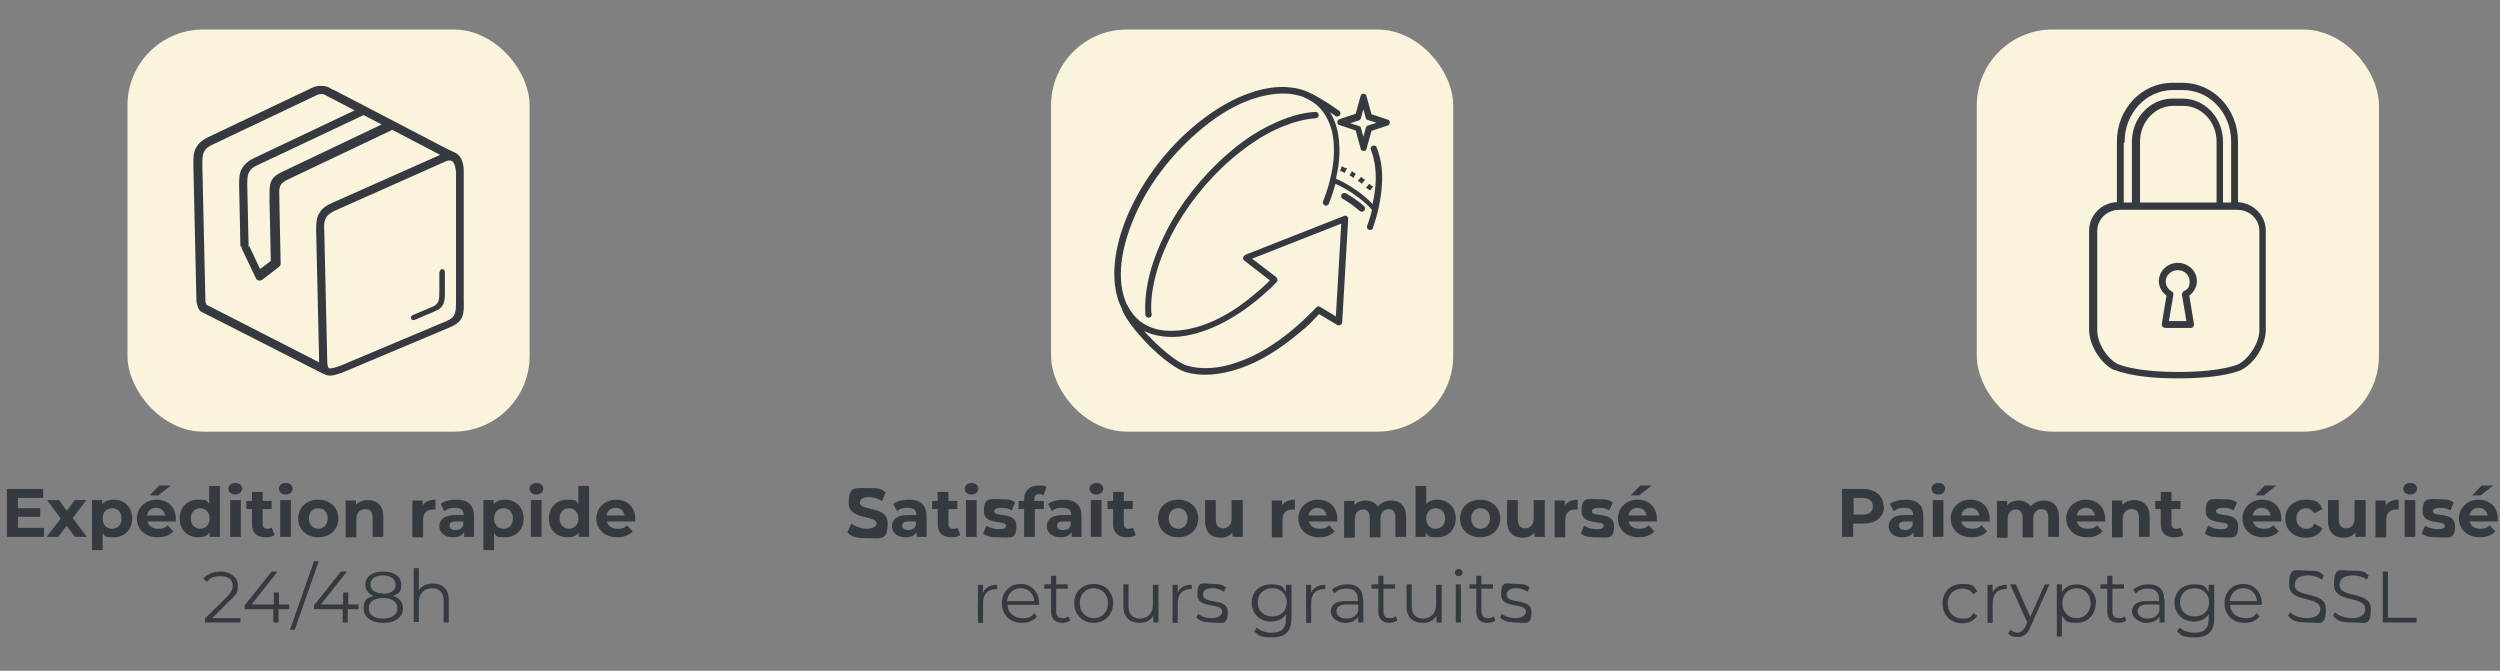 <?xml version="1.0" encoding="UTF-8"?>
<svg xmlns="http://www.w3.org/2000/svg" version="1.1" viewBox="0 0 584.4 156.8">
  <rect x="0" y="0" width="584.4" height="156.8" fill="#808080" stroke="none"/>
  <defs>
    <style>
      .cls-1 {
        stroke: #343a40;
        stroke-miterlimit: 10;
        stroke-width: .5px;
      }

      .cls-1, .cls-2 {
        fill: #343a40;
      }

      .cls-3 {
        fill: #faf4dc;
      }
    </style>
  </defs>
  <!-- Generator: Adobe Illustrator 28.7.1, SVG Export Plug-In . SVG Version: 1.2.0 Build 142)  -->
  <g>
    <g id="Calque_1">
      <g>
        <path class="cls-2" d="M10.3,123.4v2.1H1.6v-11.2h8.5v2.1h-5.9v2.4h5.2v2h-5.2v2.6h6.1Z"/>
        <path class="cls-2" d="M17.5,125.5l-1.9-2.6-2,2.6h-2.7l3.3-4.3-3.2-4.3h2.8l1.8,2.5,1.9-2.5h2.7l-3.2,4.2,3.3,4.4h-2.8Z"/>
        <path class="cls-2" d="M30.9,121.2c0,2.7-1.9,4.4-4.3,4.4s-2-.3-2.6-1v4h-2.5v-11.7h2.4v1c.6-.8,1.6-1.1,2.7-1.1,2.4,0,4.3,1.7,4.3,4.4ZM28.4,121.2c0-1.5-.9-2.4-2.2-2.4s-2.2.9-2.2,2.4.9,2.4,2.2,2.4,2.2-.9,2.2-2.4Z"/>
        <path class="cls-2" d="M41,121.9h-6.5c.2,1.1,1.2,1.7,2.5,1.7s1.6-.3,2.2-.8l1.3,1.4c-.8.9-2,1.4-3.6,1.4-3,0-4.9-1.9-4.9-4.4s2-4.4,4.6-4.4,4.5,1.7,4.5,4.5,0,.5,0,.7ZM34.4,120.5h4.2c-.2-1.1-1-1.8-2.1-1.8s-2,.7-2.1,1.8ZM37,115.8h-2l2.2-2.3h2.7l-2.9,2.3Z"/>
        <path class="cls-2" d="M51.4,113.6v11.9h-2.4v-1c-.6.8-1.5,1.1-2.7,1.1-2.4,0-4.3-1.7-4.3-4.4s1.9-4.4,4.3-4.4,2,.3,2.6,1v-4.2h2.5ZM49,121.2c0-1.5-1-2.4-2.2-2.4s-2.2.9-2.2,2.4,1,2.4,2.2,2.4,2.2-.9,2.2-2.4Z"/>
        <path class="cls-2" d="M53.4,114.3c0-.8.6-1.4,1.6-1.4s1.6.6,1.6,1.3-.6,1.4-1.6,1.4-1.6-.6-1.6-1.4ZM53.8,116.9h2.5v8.6h-2.5v-8.6Z"/>
        <path class="cls-2" d="M64.1,125.1c-.5.4-1.3.5-2,.5-2,0-3.2-1-3.2-3.1v-3.5h-1.3v-1.9h1.3v-2.1h2.5v2.1h2.1v1.9h-2.1v3.5c0,.7.4,1.1,1.1,1.1s.7-.1,1-.3l.7,1.8Z"/>
        <path class="cls-2" d="M65.2,114.3c0-.8.6-1.4,1.6-1.4s1.6.6,1.6,1.3-.6,1.4-1.6,1.4-1.6-.6-1.6-1.4ZM65.5,116.9h2.5v8.6h-2.5v-8.6Z"/>
        <path class="cls-2" d="M69.7,121.2c0-2.6,2-4.4,4.7-4.4s4.7,1.8,4.7,4.4-2,4.4-4.7,4.4-4.7-1.8-4.7-4.4ZM76.6,121.2c0-1.5-.9-2.4-2.2-2.4s-2.2.9-2.2,2.4,1,2.4,2.2,2.4,2.2-.9,2.2-2.4Z"/>
        <path class="cls-2" d="M89.6,120.6v4.9h-2.5v-4.5c0-1.4-.6-2-1.7-2s-2.1.7-2.1,2.3v4.3h-2.5v-8.6h2.4v1c.7-.7,1.7-1.1,2.8-1.1,2,0,3.6,1.2,3.6,3.8Z"/>
        <path class="cls-2" d="M101.8,116.8v2.3c-.2,0-.4,0-.6,0-1.4,0-2.3.8-2.3,2.4v4.1h-2.5v-8.6h2.4v1.1c.6-.8,1.6-1.3,3-1.3Z"/>
        <path class="cls-2" d="M110.8,120.6v4.9h-2.3v-1.1c-.5.8-1.4,1.2-2.6,1.2-2,0-3.2-1.1-3.2-2.6s1.1-2.6,3.7-2.6h2c0-1.1-.6-1.7-2-1.7s-1.9.3-2.5.8l-.9-1.7c.9-.7,2.3-1,3.7-1,2.6,0,4.1,1.2,4.1,3.8ZM108.3,122.8v-.9h-1.7c-1.2,0-1.5.4-1.5,1s.5,1,1.4,1,1.6-.4,1.8-1.2Z"/>
        <path class="cls-2" d="M122.4,121.2c0,2.7-1.9,4.4-4.3,4.4s-2-.3-2.6-1v4h-2.5v-11.7h2.4v1c.6-.8,1.6-1.1,2.7-1.1,2.4,0,4.3,1.7,4.3,4.4ZM119.9,121.2c0-1.5-.9-2.4-2.2-2.4s-2.2.9-2.2,2.4.9,2.4,2.2,2.4,2.2-.9,2.2-2.4Z"/>
        <path class="cls-2" d="M123.8,114.3c0-.8.6-1.4,1.6-1.4s1.6.6,1.6,1.3-.6,1.4-1.6,1.4-1.6-.6-1.6-1.4ZM124.1,116.9h2.5v8.6h-2.5v-8.6Z"/>
        <path class="cls-2" d="M137.7,113.6v11.9h-2.4v-1c-.6.8-1.5,1.1-2.7,1.1-2.4,0-4.3-1.7-4.3-4.4s1.9-4.4,4.3-4.4,2,.3,2.6,1v-4.2h2.5ZM135.2,121.2c0-1.5-1-2.4-2.2-2.4s-2.2.9-2.2,2.4,1,2.4,2.2,2.4,2.2-.9,2.2-2.4Z"/>
        <path class="cls-2" d="M148.4,121.9h-6.5c.2,1.1,1.2,1.7,2.5,1.7s1.6-.3,2.2-.8l1.3,1.4c-.8.9-2,1.4-3.6,1.4-3,0-4.9-1.9-4.9-4.4s2-4.4,4.6-4.4,4.5,1.7,4.5,4.5,0,.5,0,.7ZM141.8,120.5h4.2c-.2-1.1-1-1.8-2.1-1.8s-2,.7-2.1,1.8Z"/>
        <path class="cls-2" d="M56.2,144.4v1.1h-8.3v-.9l4.9-4.8c1.3-1.3,1.6-2.1,1.6-2.9,0-1.4-1-2.2-2.8-2.2s-2.5.4-3.2,1.3l-.9-.7c.9-1.1,2.4-1.7,4.2-1.7s3.9,1.2,3.9,3.2-.4,2.2-2,3.7l-4,4h6.5Z"/>
        <path class="cls-2" d="M67.5,142.4h-2.4v3.1h-1.2v-3.1h-6.7v-.9l6.3-7.9h1.4l-6.1,7.7h5.2v-2.8h1.2v2.8h2.4v1.1Z"/>
        <path class="cls-2" d="M73.4,131.2h1.1l-5.6,16h-1.1l5.6-16Z"/>
        <path class="cls-2" d="M83.7,142.4h-2.4v3.1h-1.2v-3.1h-6.7v-.9l6.3-7.9h1.4l-6.1,7.7h5.2v-2.8h1.2v2.8h2.4v1.1Z"/>
        <path class="cls-2" d="M94.2,142.2c0,2.1-1.8,3.4-4.6,3.4s-4.6-1.3-4.6-3.4.8-2.4,2.3-2.9c-1.2-.5-1.9-1.4-1.9-2.6,0-1.9,1.6-3.1,4.2-3.1s4.2,1.2,4.2,3.1-.7,2.1-1.9,2.6c1.5.5,2.3,1.5,2.3,2.9ZM92.9,142.2c0-1.5-1.3-2.4-3.4-2.4s-3.3.9-3.3,2.4,1.2,2.4,3.3,2.4,3.4-.9,3.4-2.4ZM89.5,138.8c1.9,0,3-.8,3-2.1s-1.2-2.2-3-2.2-2.9.8-2.9,2.1,1.1,2.1,2.9,2.1Z"/>
        <path class="cls-2" d="M104.9,140.3v5.2h-1.2v-5.1c0-1.9-1-2.9-2.7-2.9s-3.1,1.2-3.1,3.2v4.7h-1.2v-12.6h1.2v5.2c.7-1,1.8-1.6,3.3-1.6,2.2,0,3.7,1.3,3.7,3.8Z"/>
      </g>
      <g>
        <rect class="cls-3" x="462.1" y="6.9" width="94" height="94" rx="17.7" ry="17.7"/>
        <g>
          <path class="cls-1" d="M506.7,69l-1.1,6.7c0,.2,0,.3.1.5.1.1.3.2.4.2h6c.2,0,.3,0,.4-.2.1-.1.2-.3.1-.5l-1.1-6.7c1.1-.8,1.8-2,1.8-3.3,0-2.2-1.9-4-4.2-4s-4.2,1.8-4.2,4c0,1.3.7,2.5,1.8,3.3h0ZM509.1,62.9c1.7,0,3,1.3,3,2.9s-.6,2-1.5,2.5c-.2.1-.3.4-.3.6l1.1,6.4h-4.7l1.1-6.4c0-.2,0-.5-.3-.6-.9-.5-1.5-1.5-1.5-2.5,0-1.6,1.4-2.9,3.1-2.9h0Z"/>
          <path class="cls-1" d="M494.3,86.2c.2,0,3.9,2,14.8,2s14.7-1.9,14.8-2c3.1-1.6,5.5-5.7,5.5-9.1v-23.2c0-3.5-2.9-6.3-6.5-6.4v-14.5c0-7.4-5.7-13.4-12.7-13.4h-2.4c-7,0-12.7,6-12.7,13.4v14.5c-3.6,0-6.5,2.9-6.5,6.4v23.2c0,3.4,2.5,7.5,5.5,9.1h0ZM496.4,33.1c0-6.8,5.2-12.3,11.5-12.3h2.4c6.4,0,11.5,5.5,11.5,12.3v14.5h-2.4v-14.5c0-5.4-4.1-9.8-9.2-9.8h-2.4c-5,0-9.2,4.4-9.2,9.8v14.5h-2.4v-14.5ZM500,47.6v-14.5c0-4.7,3.6-8.6,8-8.6h2.4c4.4,0,8,3.9,8,8.6v14.5h-18.4ZM490,54c0-2.9,2.4-5.2,5.4-5.2h27.6c3,0,5.4,2.3,5.4,5.2v23.2c0,2.9-2.3,6.6-4.9,8.1,0,0-3.7,1.9-14.3,1.9s-14.2-1.9-14.3-1.9c-2.7-1.4-4.9-5.1-4.9-8.1v-23.2Z"/>
        </g>
      </g>
      <g>
        <path class="cls-2" d="M198.1,124.4l.9-2c.9.7,2.4,1.2,3.7,1.2s2.2-.5,2.2-1.2c0-2.1-6.5-.7-6.5-4.8s1.5-3.5,4.7-3.5,2.8.3,3.9,1l-.8,2c-1-.6-2.1-.9-3.1-.9-1.5,0-2.1.6-2.1,1.3,0,2.1,6.5.6,6.5,4.8s-1.6,3.5-4.8,3.5-3.6-.5-4.6-1.3Z"/>
        <path class="cls-2" d="M216.6,120.6v4.9h-2.3v-1.1c-.5.8-1.4,1.2-2.6,1.2-2,0-3.2-1.1-3.2-2.6s1.1-2.6,3.7-2.6h2c0-1.1-.6-1.7-2-1.7s-1.9.3-2.5.8l-.9-1.7c.9-.7,2.3-1,3.7-1,2.6,0,4.1,1.2,4.1,3.8ZM214.1,122.8v-.9h-1.7c-1.2,0-1.5.4-1.5,1s.5,1,1.4,1,1.6-.4,1.8-1.2Z"/>
        <path class="cls-2" d="M224.4,125.1c-.5.4-1.3.5-2,.5-2,0-3.2-1-3.2-3.1v-3.5h-1.3v-1.9h1.3v-2.1h2.5v2.1h2.1v1.9h-2.1v3.5c0,.7.4,1.1,1.1,1.1s.7-.1,1-.3l.7,1.8Z"/>
        <path class="cls-2" d="M225.5,114.3c0-.8.6-1.4,1.6-1.4s1.6.6,1.6,1.3-.6,1.4-1.6,1.4-1.6-.6-1.6-1.4ZM225.8,116.9h2.5v8.6h-2.5v-8.6Z"/>
        <path class="cls-2" d="M229.8,124.7l.8-1.8c.8.5,1.9.8,3,.8s1.6-.3,1.6-.8c0-1.4-5.2,0-5.2-3.4s1.5-2.8,4-2.8,2.5.3,3.3.8l-.8,1.8c-.8-.5-1.7-.6-2.5-.6-1.1,0-1.6.4-1.6.8,0,1.5,5.2,0,5.2,3.4s-1.5,2.7-4.1,2.7-2.9-.4-3.7-.9Z"/>
        <path class="cls-2" d="M241.8,117.1h2.2v1.9h-2.1v6.5h-2.5v-6.5h-1.3v-1.9h1.3v-.4c0-1.9,1.2-3.2,3.3-3.2s1.4.1,1.9.5l-.7,1.8c-.3-.2-.6-.3-1-.3-.7,0-1.1.4-1.1,1.2v.4Z"/>
        <path class="cls-2" d="M252.8,120.6v4.9h-2.3v-1.1c-.5.8-1.4,1.2-2.6,1.2-2,0-3.2-1.1-3.2-2.6s1.1-2.6,3.7-2.6h2c0-1.1-.6-1.7-2-1.7s-1.9.3-2.5.8l-.9-1.7c.9-.7,2.3-1,3.7-1,2.6,0,4.1,1.2,4.1,3.8ZM250.3,122.8v-.9h-1.7c-1.2,0-1.5.4-1.5,1s.5,1,1.4,1,1.6-.4,1.8-1.2Z"/>
        <path class="cls-2" d="M254.7,114.3c0-.8.6-1.4,1.6-1.4s1.6.6,1.6,1.3-.6,1.4-1.6,1.4-1.6-.6-1.6-1.4ZM255,116.9h2.5v8.6h-2.5v-8.6Z"/>
        <path class="cls-2" d="M265.4,125.1c-.5.4-1.3.5-2,.5-2,0-3.2-1-3.2-3.1v-3.5h-1.3v-1.9h1.3v-2.1h2.5v2.1h2.1v1.9h-2.1v3.5c0,.7.4,1.1,1.1,1.1s.7-.1,1-.3l.7,1.8Z"/>
        <path class="cls-2" d="M270.7,121.2c0-2.6,2-4.4,4.7-4.4s4.7,1.8,4.7,4.4-2,4.4-4.7,4.4-4.7-1.8-4.7-4.4ZM277.6,121.2c0-1.5-.9-2.4-2.2-2.4s-2.2.9-2.2,2.4,1,2.4,2.2,2.4,2.2-.9,2.2-2.4Z"/>
        <path class="cls-2" d="M290.5,116.9v8.6h-2.4v-1c-.7.8-1.6,1.2-2.7,1.2-2.2,0-3.7-1.2-3.7-3.9v-4.9h2.5v4.5c0,1.4.6,2.1,1.7,2.1s2-.7,2-2.3v-4.3h2.5Z"/>
        <path class="cls-2" d="M302.7,116.8v2.3c-.2,0-.4,0-.6,0-1.4,0-2.3.8-2.3,2.4v4.1h-2.5v-8.6h2.4v1.1c.6-.8,1.6-1.3,3-1.3Z"/>
        <path class="cls-2" d="M312.5,121.9h-6.5c.2,1.1,1.2,1.7,2.5,1.7s1.6-.3,2.2-.8l1.3,1.4c-.8.9-2,1.4-3.6,1.4-3,0-4.9-1.9-4.9-4.4s2-4.4,4.6-4.4,4.5,1.7,4.5,4.5,0,.5,0,.7ZM305.9,120.5h4.2c-.2-1.1-1-1.8-2.1-1.8s-2,.7-2.1,1.8Z"/>
        <path class="cls-2" d="M328.7,120.6v4.9h-2.5v-4.5c0-1.4-.6-2-1.6-2s-1.9.7-1.9,2.3v4.3h-2.5v-4.5c0-1.4-.6-2-1.6-2s-1.9.7-1.9,2.3v4.3h-2.5v-8.6h2.4v1c.6-.7,1.6-1.1,2.7-1.1s2.2.5,2.8,1.4c.7-.9,1.8-1.4,3.1-1.4,2,0,3.5,1.2,3.5,3.8Z"/>
        <path class="cls-2" d="M340.3,121.2c0,2.7-1.9,4.4-4.3,4.4s-2.1-.4-2.7-1.1v1h-2.4v-11.9h2.5v4.2c.6-.7,1.5-1,2.6-1,2.4,0,4.3,1.7,4.3,4.4ZM337.8,121.2c0-1.5-.9-2.4-2.2-2.4s-2.2.9-2.2,2.4.9,2.4,2.2,2.4,2.2-.9,2.2-2.4Z"/>
        <path class="cls-2" d="M341.3,121.2c0-2.6,2-4.4,4.7-4.4s4.7,1.8,4.7,4.4-2,4.4-4.7,4.4-4.7-1.8-4.7-4.4ZM348.3,121.2c0-1.5-.9-2.4-2.2-2.4s-2.2.9-2.2,2.4,1,2.4,2.2,2.4,2.2-.9,2.2-2.4Z"/>
        <path class="cls-2" d="M361.1,116.9v8.6h-2.4v-1c-.7.8-1.6,1.2-2.7,1.2-2.2,0-3.7-1.2-3.7-3.9v-4.9h2.5v4.5c0,1.4.6,2.1,1.7,2.1s2-.7,2-2.3v-4.3h2.5Z"/>
        <path class="cls-2" d="M368.8,116.8v2.3c-.2,0-.4,0-.6,0-1.4,0-2.3.8-2.3,2.4v4.1h-2.5v-8.6h2.4v1.1c.6-.8,1.6-1.3,3-1.3Z"/>
        <path class="cls-2" d="M369.5,124.7l.8-1.8c.8.5,1.9.8,3,.8s1.6-.3,1.6-.8c0-1.4-5.2,0-5.2-3.4s1.5-2.8,4-2.8,2.5.3,3.3.8l-.8,1.8c-.8-.5-1.7-.6-2.5-.6-1.1,0-1.6.4-1.6.8,0,1.5,5.2,0,5.2,3.4s-1.5,2.7-4.1,2.7-2.9-.4-3.7-.9Z"/>
        <path class="cls-2" d="M387.2,121.9h-6.5c.2,1.1,1.2,1.7,2.5,1.7s1.6-.3,2.2-.8l1.3,1.4c-.8.9-2,1.4-3.6,1.4-3,0-4.9-1.9-4.9-4.4s2-4.4,4.6-4.4,4.5,1.7,4.5,4.5,0,.5,0,.7ZM380.7,120.5h4.2c-.2-1.1-1-1.8-2.1-1.8s-2,.7-2.1,1.8ZM383.2,115.8h-2l2.2-2.3h2.7l-2.9,2.3Z"/>
        <path class="cls-2" d="M233.1,136.5v1.2c-.1,0-.2,0-.3,0-1.9,0-3,1.2-3,3.3v4.6h-1.2v-8.9h1.2v1.8c.6-1.2,1.7-1.8,3.3-1.8Z"/>
        <path class="cls-2" d="M243,141.4h-7.5c.1,1.9,1.6,3.1,3.5,3.1s2.1-.4,2.7-1.2l.7.8c-.8,1-2,1.5-3.5,1.5-2.8,0-4.7-1.9-4.7-4.6s1.9-4.5,4.4-4.5,4.3,1.9,4.3,4.5,0,.2,0,.4ZM235.5,140.5h6.3c-.2-1.8-1.4-3-3.2-3s-3,1.2-3.2,3Z"/>
        <path class="cls-2" d="M250.2,145c-.5.4-1.2.6-1.9.6-1.7,0-2.6-1-2.6-2.6v-5.4h-1.6v-1h1.6v-2h1.2v2h2.7v1h-2.7v5.3c0,1.1.5,1.6,1.5,1.6s1-.2,1.3-.5l.4.9Z"/>
        <path class="cls-2" d="M251.1,141c0-2.7,1.9-4.5,4.6-4.5s4.5,1.9,4.5,4.5-1.9,4.6-4.5,4.6-4.6-1.9-4.6-4.6ZM259,141c0-2.1-1.4-3.5-3.3-3.5s-3.3,1.4-3.3,3.5,1.4,3.5,3.3,3.5,3.3-1.4,3.3-3.5Z"/>
        <path class="cls-2" d="M270.8,136.6v8.9h-1.2v-1.6c-.6,1.1-1.8,1.7-3.2,1.7-2.3,0-3.8-1.3-3.8-3.8v-5.2h1.2v5.1c0,1.9,1,2.9,2.7,2.9s3-1.2,3-3.2v-4.7h1.2Z"/>
        <path class="cls-2" d="M278.6,136.5v1.2c-.1,0-.2,0-.3,0-1.9,0-3,1.2-3,3.3v4.6h-1.2v-8.9h1.2v1.8c.6-1.2,1.7-1.8,3.3-1.8Z"/>
        <path class="cls-2" d="M279.6,144.5l.5-1c.7.6,1.9,1,3.2,1s2.4-.6,2.4-1.5c0-2.3-5.8-.5-5.8-4s1.3-2.5,3.5-2.5,2.4.3,3.2.8l-.5,1c-.8-.5-1.7-.8-2.6-.8-1.6,0-2.3.6-2.3,1.5,0,2.4,5.8.6,5.8,4s-1.4,2.5-3.7,2.5-2.9-.5-3.6-1.1Z"/>
        <path class="cls-2" d="M301.9,136.6v7.9c0,3.1-1.5,4.5-4.5,4.5s-3.2-.5-4.2-1.4l.6-.9c.8.8,2.1,1.2,3.5,1.2,2.3,0,3.3-1,3.3-3.2v-1.1c-.7,1.1-2,1.7-3.5,1.7-2.5,0-4.5-1.8-4.5-4.4s1.9-4.3,4.5-4.3,2.8.6,3.5,1.8v-1.7h1.2ZM300.8,140.8c0-1.9-1.4-3.3-3.4-3.3s-3.4,1.3-3.4,3.3,1.4,3.3,3.4,3.3,3.4-1.3,3.4-3.3Z"/>
        <path class="cls-2" d="M309.8,136.5v1.2c-.1,0-.2,0-.3,0-1.9,0-3,1.2-3,3.3v4.6h-1.2v-8.9h1.2v1.8c.6-1.2,1.7-1.8,3.3-1.8Z"/>
        <path class="cls-2" d="M318.7,140v5.5h-1.2v-1.4c-.5.9-1.6,1.5-3.1,1.5s-3.3-1.1-3.3-2.6.9-2.5,3.5-2.5h2.8v-.5c0-1.5-.9-2.4-2.5-2.4s-2.2.4-3,1.1l-.5-.9c.9-.8,2.2-1.2,3.6-1.2,2.3,0,3.6,1.2,3.6,3.5ZM317.5,142.8v-1.5h-2.8c-1.7,0-2.3.7-2.3,1.6s.8,1.7,2.3,1.7,2.4-.6,2.8-1.8Z"/>
        <path class="cls-2" d="M326.7,145c-.5.4-1.2.6-1.9.6-1.7,0-2.6-1-2.6-2.6v-5.4h-1.6v-1h1.6v-2h1.2v2h2.7v1h-2.7v5.3c0,1.1.5,1.6,1.5,1.6s1-.2,1.3-.5l.4.9Z"/>
        <path class="cls-2" d="M337,136.6v8.9h-1.2v-1.6c-.6,1.1-1.8,1.7-3.2,1.7-2.3,0-3.8-1.3-3.8-3.8v-5.2h1.2v5.1c0,1.9,1,2.9,2.7,2.9s3-1.2,3-3.2v-4.7h1.2Z"/>
        <path class="cls-2" d="M340.1,133.8c0-.5.4-.8.9-.8s.9.4.9.8-.4.9-.9.9-.9-.4-.9-.9ZM340.3,136.6h1.2v8.9h-1.2v-8.9Z"/>
        <path class="cls-2" d="M349.6,145c-.5.4-1.2.6-1.9.6-1.7,0-2.6-1-2.6-2.6v-5.4h-1.6v-1h1.6v-2h1.2v2h2.7v1h-2.7v5.3c0,1.1.5,1.6,1.5,1.6s1-.2,1.3-.5l.4.9Z"/>
        <path class="cls-2" d="M350.6,144.5l.5-1c.7.6,1.9,1,3.2,1s2.4-.6,2.4-1.5c0-2.3-5.8-.5-5.8-4s1.3-2.5,3.5-2.5,2.4.3,3.2.8l-.5,1c-.8-.5-1.7-.8-2.6-.8-1.6,0-2.3.6-2.3,1.5,0,2.4,5.8.6,5.8,4s-1.4,2.5-3.7,2.5-2.9-.5-3.6-1.1Z"/>
      </g>
      <g>
        <path class="cls-2" d="M440.4,118.4c0,2.5-1.9,4-4.9,4h-2.3v3.1h-2.6v-11.2h4.8c3,0,4.9,1.6,4.9,4.1ZM437.8,118.4c0-1.2-.8-2-2.4-2h-2.1v3.9h2.1c1.6,0,2.4-.7,2.4-1.9Z"/>
        <path class="cls-2" d="M449.6,120.6v4.9h-2.3v-1.1c-.5.8-1.4,1.2-2.6,1.2-2,0-3.2-1.1-3.2-2.6s1.1-2.6,3.7-2.6h2c0-1.1-.6-1.7-2-1.7s-1.9.3-2.5.8l-.9-1.7c.9-.7,2.3-1,3.7-1,2.6,0,4.1,1.2,4.1,3.8ZM447.1,122.8v-.9h-1.7c-1.2,0-1.5.4-1.5,1s.5,1,1.4,1,1.6-.4,1.8-1.2Z"/>
        <path class="cls-2" d="M451.5,114.3c0-.8.6-1.4,1.6-1.4s1.6.6,1.6,1.3-.6,1.4-1.6,1.4-1.6-.6-1.6-1.4ZM451.8,116.9h2.5v8.6h-2.5v-8.6Z"/>
        <path class="cls-2" d="M465,121.9h-6.5c.2,1.1,1.2,1.7,2.5,1.7s1.6-.3,2.2-.8l1.3,1.4c-.8.9-2,1.4-3.6,1.4-3,0-4.9-1.9-4.9-4.4s2-4.4,4.6-4.4,4.5,1.7,4.5,4.5,0,.5,0,.7ZM458.5,120.5h4.2c-.2-1.1-1-1.8-2.1-1.8s-2,.7-2.1,1.8Z"/>
        <path class="cls-2" d="M481.3,120.6v4.9h-2.5v-4.5c0-1.4-.6-2-1.6-2s-1.9.7-1.9,2.3v4.3h-2.5v-4.5c0-1.4-.6-2-1.6-2s-1.9.7-1.9,2.3v4.3h-2.5v-8.6h2.4v1c.6-.7,1.6-1.1,2.7-1.1s2.2.5,2.8,1.4c.7-.9,1.8-1.4,3.1-1.4,2,0,3.5,1.2,3.5,3.8Z"/>
        <path class="cls-2" d="M492,121.9h-6.5c.2,1.1,1.2,1.7,2.5,1.7s1.6-.3,2.2-.8l1.3,1.4c-.8.9-2,1.4-3.6,1.4-3,0-4.9-1.9-4.9-4.4s2-4.4,4.6-4.4,4.5,1.7,4.5,4.5,0,.5,0,.7ZM485.5,120.5h4.2c-.2-1.1-1-1.8-2.1-1.8s-2,.7-2.1,1.8Z"/>
        <path class="cls-2" d="M502.5,120.6v4.9h-2.5v-4.5c0-1.4-.6-2-1.7-2s-2.1.7-2.1,2.3v4.3h-2.5v-8.6h2.4v1c.7-.7,1.7-1.1,2.8-1.1,2,0,3.6,1.2,3.6,3.8Z"/>
        <path class="cls-2" d="M510.3,125.1c-.5.4-1.3.5-2,.5-2,0-3.2-1-3.2-3.1v-3.5h-1.3v-1.9h1.3v-2.1h2.5v2.1h2.1v1.9h-2.1v3.5c0,.7.4,1.1,1.1,1.1s.7-.1,1-.3l.7,1.8Z"/>
        <path class="cls-2" d="M515.4,124.7l.8-1.8c.8.5,1.9.8,3,.8s1.6-.3,1.6-.8c0-1.4-5.2,0-5.2-3.4s1.5-2.8,4-2.8,2.5.3,3.3.8l-.8,1.8c-.8-.5-1.7-.6-2.5-.6-1.1,0-1.6.4-1.6.8,0,1.5,5.2,0,5.2,3.4s-1.5,2.7-4.1,2.7-2.9-.4-3.7-.9Z"/>
        <path class="cls-2" d="M533.2,121.9h-6.5c.2,1.1,1.2,1.7,2.5,1.7s1.6-.3,2.2-.8l1.3,1.4c-.8.9-2,1.4-3.6,1.4-3,0-4.9-1.9-4.9-4.4s2-4.4,4.6-4.4,4.5,1.7,4.5,4.5,0,.5,0,.7ZM526.6,120.5h4.2c-.2-1.1-1-1.8-2.1-1.8s-2,.7-2.1,1.8ZM529.2,115.8h-2l2.2-2.3h2.7l-2.9,2.3Z"/>
        <path class="cls-2" d="M534.2,121.2c0-2.6,2-4.4,4.8-4.4s3.2.8,3.9,2.2l-1.9,1c-.5-.8-1.2-1.2-1.9-1.2-1.3,0-2.3.9-2.3,2.4s1,2.4,2.3,2.4,1.5-.4,1.9-1.2l1.9,1.1c-.6,1.4-2,2.2-3.9,2.2-2.8,0-4.8-1.8-4.8-4.4Z"/>
        <path class="cls-2" d="M553,116.9v8.6h-2.4v-1c-.7.8-1.6,1.2-2.7,1.2-2.2,0-3.7-1.2-3.7-3.9v-4.9h2.5v4.5c0,1.4.6,2.1,1.7,2.1s2-.7,2-2.3v-4.3h2.5Z"/>
        <path class="cls-2" d="M560.7,116.8v2.3c-.2,0-.4,0-.6,0-1.4,0-2.3.8-2.3,2.4v4.1h-2.5v-8.6h2.4v1.1c.6-.8,1.6-1.3,3-1.3Z"/>
        <path class="cls-2" d="M561.8,114.3c0-.8.6-1.4,1.6-1.4s1.6.6,1.6,1.3-.6,1.4-1.6,1.4-1.6-.6-1.6-1.4ZM562.1,116.9h2.5v8.6h-2.5v-8.6Z"/>
        <path class="cls-2" d="M566.1,124.7l.8-1.8c.8.5,1.9.8,3,.8s1.6-.3,1.6-.8c0-1.4-5.2,0-5.2-3.4s1.5-2.8,4-2.8,2.5.3,3.3.8l-.8,1.8c-.8-.5-1.7-.6-2.5-.6-1.1,0-1.6.4-1.6.8,0,1.5,5.2,0,5.2,3.4s-1.5,2.7-4.1,2.7-2.9-.4-3.7-.9Z"/>
        <path class="cls-2" d="M583.8,121.9h-6.5c.2,1.1,1.2,1.7,2.5,1.7s1.6-.3,2.2-.8l1.3,1.4c-.8.9-2,1.4-3.6,1.4-3,0-4.9-1.9-4.9-4.4s2-4.4,4.6-4.4,4.5,1.7,4.5,4.5,0,.5,0,.7ZM577.3,120.5h4.2c-.2-1.1-1-1.8-2.1-1.8s-2,.7-2.1,1.8ZM579.9,115.8h-2l2.2-2.3h2.7l-2.9,2.3Z"/>
        <path class="cls-2" d="M454.1,141c0-2.7,1.9-4.5,4.6-4.5s2.8.6,3.5,1.8l-.9.6c-.6-.9-1.6-1.3-2.6-1.3-2,0-3.4,1.4-3.4,3.5s1.4,3.5,3.4,3.5,2-.4,2.6-1.3l.9.6c-.7,1.2-2,1.8-3.5,1.8-2.7,0-4.6-1.9-4.6-4.6Z"/>
        <path class="cls-2" d="M469.1,136.5v1.2c-.1,0-.2,0-.3,0-1.9,0-3,1.2-3,3.3v4.6h-1.2v-8.9h1.2v1.8c.6-1.2,1.7-1.8,3.3-1.8Z"/>
        <path class="cls-2" d="M479.1,136.6l-4.5,10c-.7,1.8-1.7,2.3-3,2.3s-1.6-.3-2.2-.8l.6-.9c.4.4,1,.7,1.6.7s1.3-.4,1.9-1.5l.4-.9-4-8.9h1.3l3.4,7.6,3.4-7.6h1.2Z"/>
        <path class="cls-2" d="M489.9,141c0,2.7-1.9,4.6-4.5,4.6s-2.7-.6-3.4-1.8v5h-1.2v-12.2h1.2v1.8c.7-1.2,2-1.8,3.5-1.8,2.5,0,4.5,1.8,4.5,4.5ZM488.7,141c0-2.1-1.4-3.5-3.3-3.5s-3.3,1.4-3.3,3.5,1.4,3.5,3.3,3.5,3.3-1.4,3.3-3.5Z"/>
        <path class="cls-2" d="M497.1,145c-.5.4-1.2.6-1.9.6-1.7,0-2.6-1-2.6-2.6v-5.4h-1.6v-1h1.6v-2h1.2v2h2.7v1h-2.7v5.3c0,1.1.5,1.6,1.5,1.6s1-.2,1.3-.5l.4.9Z"/>
        <path class="cls-2" d="M506,140v5.5h-1.2v-1.4c-.5.9-1.6,1.5-3.1,1.5s-3.3-1.1-3.3-2.6.9-2.5,3.5-2.5h2.8v-.5c0-1.5-.9-2.4-2.5-2.4s-2.2.4-3,1.1l-.5-.9c.9-.8,2.2-1.2,3.6-1.2,2.3,0,3.6,1.2,3.6,3.5ZM504.8,142.8v-1.5h-2.8c-1.7,0-2.3.7-2.3,1.6s.8,1.7,2.3,1.7,2.4-.6,2.8-1.8Z"/>
        <path class="cls-2" d="M517.6,136.6v7.9c0,3.1-1.5,4.5-4.5,4.5s-3.2-.5-4.2-1.4l.6-.9c.9.8,2.1,1.2,3.5,1.2,2.3,0,3.3-1,3.3-3.2v-1.1c-.7,1.1-2,1.7-3.5,1.7-2.5,0-4.5-1.8-4.5-4.4s1.9-4.3,4.5-4.3,2.8.6,3.5,1.8v-1.7h1.2ZM516.4,140.8c0-1.9-1.4-3.3-3.4-3.3s-3.4,1.3-3.4,3.3,1.4,3.3,3.4,3.3,3.4-1.3,3.4-3.3Z"/>
        <path class="cls-2" d="M528.8,141.4h-7.5c.1,1.9,1.6,3.1,3.5,3.1s2.1-.4,2.7-1.2l.7.8c-.8,1-2,1.5-3.5,1.5-2.8,0-4.7-1.9-4.7-4.6s1.9-4.5,4.4-4.5,4.3,1.9,4.3,4.5,0,.2,0,.4ZM521.3,140.5h6.3c-.2-1.8-1.4-3-3.2-3s-3,1.2-3.2,3Z"/>
        <path class="cls-2" d="M534.8,144.1l.5-1c.8.8,2.4,1.4,3.9,1.4,2.2,0,3.2-.9,3.2-2.1,0-3.3-7.3-1.3-7.3-5.7s1.4-3.3,4.4-3.3,2.7.4,3.7,1.1l-.4,1c-1-.7-2.2-1-3.3-1-2.2,0-3.1,1-3.1,2.2,0,3.3,7.3,1.3,7.3,5.6s-1.4,3.2-4.4,3.2-3.5-.6-4.4-1.5Z"/>
        <path class="cls-2" d="M545.3,144.1l.5-1c.8.8,2.4,1.4,3.9,1.4,2.2,0,3.2-.9,3.2-2.1,0-3.3-7.3-1.3-7.3-5.7s1.4-3.3,4.4-3.3,2.7.4,3.7,1.1l-.4,1c-1-.7-2.2-1-3.3-1-2.2,0-3.1,1-3.1,2.2,0,3.3,7.3,1.3,7.3,5.6s-1.4,3.2-4.4,3.2-3.5-.6-4.4-1.5Z"/>
        <path class="cls-2" d="M556.9,133.6h1.3v10.8h6.7v1.1h-7.9v-11.9Z"/>
      </g>
      <g>
        <rect class="cls-3" x="245.7" y="6.9" width="94" height="94" rx="17.7" ry="17.7"/>
        <path class="cls-1" d="M269,73.5c0,.3-.2.5-.5.5-.3,0-.5-.2-.5-.5-.4-5.8,1.4-12.5,4.8-19.2,3.3-6.5,8.3-12.9,14.3-18.1,3.4-3,6.9-5.3,10.3-6.9,3.5-1.7,6.9-2.7,10.1-2.9.3,0,.5.2.5.5,0,.3-.2.5-.5.5-3,.2-6.3,1.2-9.7,2.8-3.3,1.6-6.7,3.9-10.1,6.8-5.9,5.1-10.8,11.4-14.1,17.8-3.3,6.5-5.1,13.1-4.7,18.7h0ZM319.2,22.6l1.2,4.3,3.9,1.3c.3,0,.4.4.3.6,0,.2-.2.3-.3.3l-3.9,1.3-1.2,4.3c0,.3-.3.4-.6.3-.2,0-.3-.2-.3-.4l-1.2-4.3-3.9-1.3c-.3,0-.4-.4-.3-.6,0-.2.2-.3.3-.3l3.9-1.3,1.2-4.3c0-.3.3-.4.6-.3.2,0,.3.2.3.4ZM319.5,27.5l-.8-2.9-.8,2.9c0,.2-.2.3-.3.4l-2.8.9,2.8.9h0c.2,0,.3.2.3.3l.8,2.9.8-2.9c0-.2.2-.3.3-.4l2.8-.9-2.8-.9h0c-.2,0-.3-.2-.3-.3ZM298.2,65.1c.2.2.3.5,0,.7,0,0,0,0,0,0h0c-.6.6-1.1,1.2-1.7,1.7-.6.5-1.2,1.1-1.8,1.6-4.1,3.5-8.3,6.1-12.2,7.6-3.8,1.5-7.4,2.1-10.5,1.7-2.1-.2-4-.9-5.6-1.9.8,1,1.8,2.1,2.8,3.1,2.9,2.9,6.2,5.5,8.2,6.1,3.4,1,7.5.8,12-.8,4.4-1.5,9.1-4.3,13.7-8.3.8-.7,1.6-1.4,2.4-2.2.8-.8,1.6-1.5,2.3-2.3h0c.2-.2.4-.3.6-.2l4.1,2.5,1.3-22.5-21.6,8.5,6,4.6ZM297.2,65.5l-6.2-4.8c-.2-.2-.3-.5,0-.7,0,0,.1-.1.2-.2h0l23.1-9.1c.3-.1.5,0,.6.3,0,0,0,.2,0,.2l-1.4,24.1c0,.3-.3.5-.5.5,0,0-.2,0-.2,0h0l-4.5-2.7c-.7.7-1.4,1.5-2.1,2.2-.8.8-1.6,1.5-2.5,2.2-4.7,4-9.5,6.9-14,8.4-4.7,1.6-9,1.9-12.6.8-2.1-.7-5.6-3.3-8.6-6.4-2.9-3-5.5-6.3-6.1-8.4-.2-.4-.3-.7-.5-1.1-2.1-5.4-1.3-12.7,1.8-20.1,3.1-7.4,8.4-14.9,15.2-20.7,4.1-3.5,8.3-6.1,12.2-7.6,3.8-1.5,7.4-2.1,10.6-1.7,1.2.1,2.3.4,3.4.8h0c1,.4,2.2,1,3.5,1.8,1.4.8,2.9,1.8,4.3,2.8.2.2.3.5.1.7s-.5.3-.7.1c-.8-.6-1.6-1.1-2.3-1.6.7.9,1.2,1.9,1.7,3,1,2.6,1.3,5.5,1.1,8.7-.1,1.6-.4,3.2-.8,4.9,1.6.7,3.4,1.7,5.1,2.9,1.4,1,2.8,2.2,3.9,3.4.4-1.8.7-3.6.8-5.2.2-3-.2-5.7-1.1-8.1-.1-.3,0-.5.3-.6s.5,0,.6.3c1,2.5,1.4,5.4,1.2,8.5-.2,3.2-.9,6.6-2.1,10.1,0,.3-.4.4-.6.3s-.4-.4-.3-.6c.5-1.3.9-2.6,1.2-3.9-1.1-1.3-2.5-2.5-4.1-3.6-1.6-1.2-3.4-2.1-4.9-2.8-.4,1.6-.9,3.2-1.6,4.9-.1.3-.4.4-.6.3s-.4-.4-.3-.6c1.4-3.5,2.2-6.9,2.5-10.1.2-3.1,0-5.9-1-8.3-.5-1.3-1.2-2.5-2-3.4-1.1-1.3-2.5-2.2-4.1-2.9h0c-1-.4-2-.6-3.2-.8-3-.3-6.4.2-10.1,1.6-3.9,1.5-7.9,4-11.9,7.5-6.7,5.8-12,13.1-15,20.4-3,7.2-3.9,14.2-1.8,19.4.1.4.3.7.5,1,0,0,0,0,0,0,.4.9,1,1.6,1.5,2.3,1.8,2.1,4.3,3.3,7.2,3.6,3,.3,6.4-.2,10.1-1.6,3.9-1.5,7.9-4,11.9-7.5.6-.5,1.2-1,1.8-1.6.5-.4.9-.9,1.3-1.3h0ZM314.4,39.5c-.2,0-.4-.2-.6-.3l-.2.6c.2,0,.4.2.6.3l.3-.6h0ZM320.6,43.7c-.2-.1-.3-.3-.5-.4l-.4.5c.2.1.3.3.5.4l.4-.5ZM318.7,42.1c-.2-.1-.3-.2-.5-.4l-.4.5c.2.1.3.2.5.4l.4-.5h0ZM316.6,40.7c-.2-.1-.4-.2-.5-.3l-.3.5c.2.1.4.2.5.3l.3-.5h0ZM314,46.3c-.2-.1-.3-.4-.2-.7.1-.2.4-.3.7-.2.7.4,1.5.9,2.2,1.4.7.5,1.4,1,2,1.6.2.2.2.5,0,.7-.2.2-.5.2-.7,0-.6-.5-1.3-1-1.9-1.5-.7-.5-1.4-.9-2.1-1.4h0Z"/>
      </g>
      <g>
        <rect class="cls-3" x="29.8" y="6.9" width="94" height="94" rx="17.7" ry="17.7"/>
        <path class="cls-2" d="M56.2,57.6l-.3-14.1c0-1.7,0-2.9.6-4,.6-1.1,1.5-1.9,3-2.6,0,0,0,0,0,0l23.4-11.1-7.3-3.8c0,0-.2,0-.3,0-.4,0-.9,0-1.4.3h0s-24.2,11.5-24.2,11.5c-1.1.5-1.7,1-2,1.7-.4.7-.4,1.7-.4,3.1l.7,31.1c0,.6,0,1,.2,1.3,0,.2.1.3.2.3l26.2,13.4c0-.1,0-.3,0-.4l-.7-30.5c0-1.7.1-2.9.7-3.9.6-1.1,1.5-1.8,3.1-2.5l25.2-11.2-11.3-5.9c0,.1-.2.2-.4.3l-24.2,11.5c-1.8.9-1.8,1.9-1.7,4.2,0,.2,0,.3,0,.6l.3,14.6c0,0,0,.1,0,.2,0,.3-.2.5-.4.7l-3.9,3c0,0-.1.1-.2.1-.5.2-1.1,0-1.3-.5l-3.1-6.5c-.1-.3-.3-.5-.2-.8h0ZM102.8,63.5c0-.3.3-.6.6-.6s.6.3.6.6v4.5c0,2.4,0,3.8-2.4,4.8l-4.7,2c-.3.1-.7,0-.8-.3s0-.7.3-.8l4.7-2c1.6-.7,1.6-1.7,1.6-3.6v-4.5ZM58.3,57.6l2.5,5.3,2.5-1.9c0,0,0-.1,0-.2l-.3-14c0-.2,0-.4,0-.6,0-3.1-.1-4.6,2.9-6l23.3-11.1-4.2-2.2-24.8,11.7s0,0,0,0c-1.1.5-1.7,1-2,1.7-.4.7-.4,1.7-.4,3.1l.3,13.7v.5c.1,0,.1,0,.1,0ZM77.8,20.9l26.7,13.9c1.5.8,2.7.9,3.4,2.5.3.7.5,1.6.5,2.6v30.1c.1,3.3.1,5.1-3.2,6.5l-24.7,10.4c-1.8.7-3.1,1.1-4.1.8-.2,0-.4-.2-.6-.3,0,0-.1,0-.2,0l-28.3-14.4s0,0-.1,0c-.5-.3-.8-.7-1-1.4-.2-.5-.3-1.1-.3-1.9l-.7-31.1c0-1.7,0-2.9.6-4,.6-1.1,1.5-1.9,3-2.6l24.2-11.5s0,0,0,0c.9-.4,1.7-.5,2.5-.4.9,0,1.6.4,2.3.9h0ZM105.9,37.8l-.6-.3s0,0-.1,0c-.4,0-.8.1-1.4.4l-25.4,11.3c-1.1.5-1.8,1-2.2,1.7-.4.7-.5,1.6-.4,3l.7,30.5c0,1.1.2,1.6.5,1.7.5.1,1.5-.2,2.8-.7l24.7-10.4c2.1-.9,2.1-2.2,2.1-4.7v-30.1c-.1-.8-.2-1.4-.4-1.8,0-.1-.1-.2-.2-.3h0Z"/>
      </g>
    </g>
  </g>
</svg>